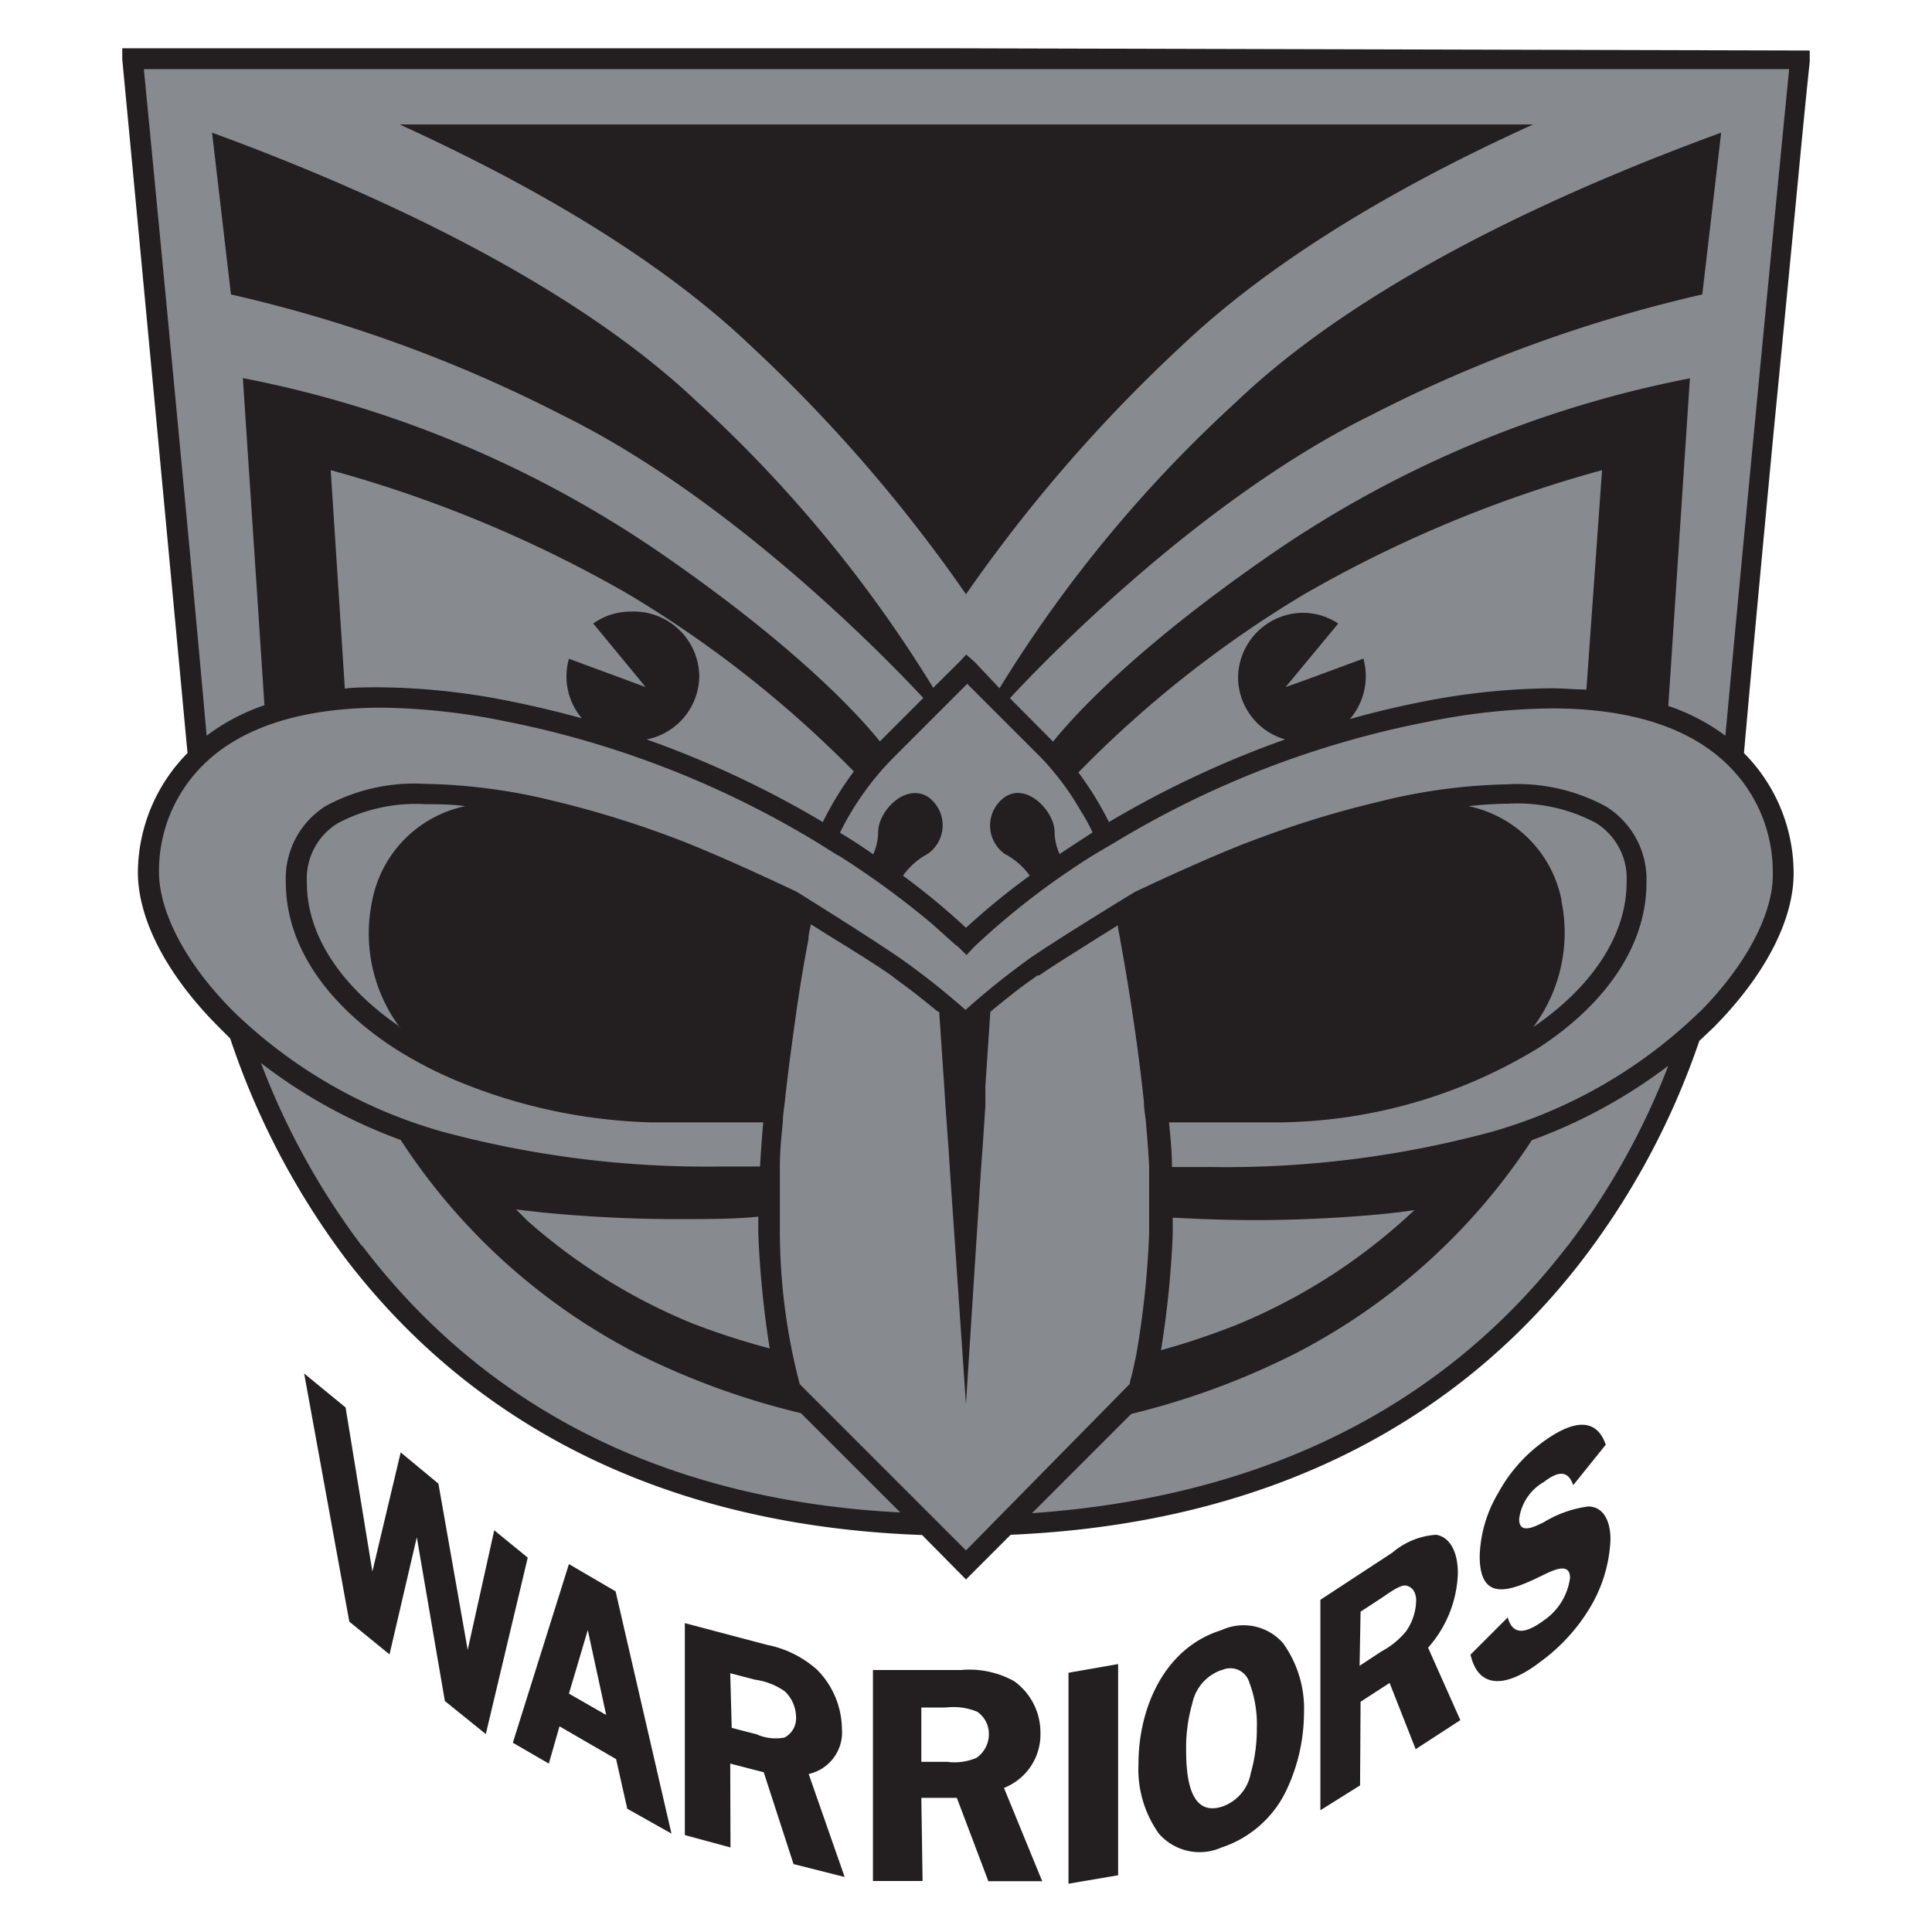 <svg xmlns="http://www.w3.org/2000/svg" viewBox="0 0 100 100" stroke-miterlimit="2" stroke-linejoin="round" fill-rule="evenodd" clip-rule="evenodd"><path fill="#878a8f" d="m89.697 39.084 3.363-36.15-86.104.246 3.279 35.904-2.115 2.605c-1.315 7.67 3.838 11.534 3.838 11.534l6.543 11.727c5.395 7.103 14.638 13.551 29.666 13.963l1.833 2.122 1.901-2.122c14.9-.552 24.336-6.936 29.717-13.963l6.592-11.727 4.383-6.601s-.736-5.697-2.896-7.538z"></path><path fill="#231f20" d="m61.149 17.913c4.971-4.713 11.715-8.529 18.202-11.47h-58.663c6.423 2.929 13.23 6.743 18.188 11.47a79.11 79.11 0 0 1 11.124 12.845 79.178 79.178 0 0 1 11.149-12.845zm-13.461 70.467h1.285a3.204 3.204 0 0 1 1.605.218c.368.249.593.661.604 1.104.022.511-.221.998-.643 1.285a2.893 2.893 0 0 1 -1.516.205h-1.335zm0 4.675h1.837l1.632 4.316h2.787l-1.979-4.83a2.967 2.967 0 0 0 1.888-2.825 3.266 3.266 0 0 0 -1.361-2.698 4.761 4.761 0 0 0 -2.749-.578h-4.559v10.919h2.568zm10.186 4.008-2.569.437v-10.918l2.569-.45zm5.356-10.61a1.026 1.026 0 0 1 1.439.642c.281.75.412 1.549.385 2.351a8.541 8.541 0 0 1 -.321 2.363 2.24 2.24 0 0 1 -1.503 1.709c-1.67.513-1.837-1.606-1.837-2.981a8.376 8.376 0 0 1 .322-2.376c.165-.8.742-1.456 1.515-1.721zm0 9.171a5.69 5.69 0 0 0 3.314-2.877 9.429 9.429 0 0 0 .95-4.111 5.778 5.778 0 0 0 -1.091-3.595 2.718 2.718 0 0 0 -3.173-.669c-2.98.925-4.303 4.047-4.303 6.936a5.74 5.74 0 0 0 1.054 3.597 2.793 2.793 0 0 0 3.249.719zm7.193-12.203 1.079-.706c.386-.257.977-.707 1.285-.643.308.066.513.335.513.771a2.882 2.882 0 0 1 -.513 1.58c-.354.434-.79.793-1.285 1.054l-1.13.745zm0 4.663 1.503-.975 1.349 3.428 2.312-1.502-1.67-3.751a6.091 6.091 0 0 0 1.542-3.853c0-1.066-.386-1.876-1.131-1.991a3.859 3.859 0 0 0 -2.26.925l-3.725 2.44v10.893l2.054-1.285zm11.008-11.213c-.257-.733-.732-.771-1.516-.167a2.577 2.577 0 0 0 -1.284 1.926c0 .797.77.411 1.284.155a5.915 5.915 0 0 1 2.287-.81c.719 0 1.156.643 1.156 1.709a7.441 7.441 0 0 1 -1.079 3.558 9.547 9.547 0 0 1 -2.569 2.787c-1.67 1.285-3.173 1.464-3.596-.385l1.926-1.927c.257.938.925.848 1.85.167a3.165 3.165 0 0 0 1.374-2.209c0-.899-1.002-.334-1.541-.078-1.58.771-3.134 1.337-3.134-1.052a6.76 6.76 0 0 1 .963-3.276 7.953 7.953 0 0 1 2.222-2.569c1.542-1.155 2.826-1.413 3.34.077zm-43.634 9.736 1.285.334a3.483 3.483 0 0 1 1.542.604c.352.335.561.797.577 1.285.044.451-.19.89-.591 1.104a2.435 2.435 0 0 1 -1.451-.167l-1.285-.334zm0 4.676 1.734.45 1.542 4.752 2.646.668-1.862-5.331a2.207 2.207 0 0 0 1.721-2.337 4.42 4.42 0 0 0 -1.285-3.058 5.43 5.43 0 0 0 -2.568-1.284l-4.278-1.131v10.971l2.363.641zm-8.349-3.622.976-3.289.952 4.394zm2.415-5.293-2.415-1.412-2.903 9.248 1.862 1.079.553-1.928 2.929 1.696.578 2.569 2.287 1.285zm-6.718 7.386-2.119-1.709-1.452-8.477-1.413 6.063-2.08-1.695-2.338-12.845 2.145 1.76 1.285 7.874.102.616 1.465-6.166 1.952 1.618 1.516 8.607.09-.411 1.284-5.781 1.734 1.414zm24.392-87.254h-43.209v.564s.218 2.287.552 5.82c.732 7.744 2.017 21.424 2.826 30.095a8.852 8.852 0 0 0 -2.569 6.165c0 2.441 1.503 5.318 4.136 7.964l.642.642a39.994 39.994 0 0 0 5.973 11.394c5.523 7.244 14.771 13.769 29.839 14.308l2.273 2.3 2.312-2.312c14.938-.643 24.148-7.103 29.633-14.283 2.6-3.41 4.63-7.219 6.011-11.279l.745-.705c2.634-2.659 4.136-5.524 4.136-7.965a8.819 8.819 0 0 0 -2.569-6.229c.412-4.701.99-10.841 1.542-16.698.488-4.971.95-9.763 1.285-13.282.333-3.52.577-5.819.577-5.819v-.565zm-30.827 61.963a38.23 38.23 0 0 1 -5.202-9.441 26.947 26.947 0 0 0 7.232 3.982 32.107 32.107 0 0 0 12.163 11.02 39.425 39.425 0 0 0 8.555 3.122l5.139 5.137c-14.053-.719-22.608-6.91-27.822-13.769zm8.003-1.862.77.089s.81.103 2.184.206c1.374.102 3.211.205 5.343.205 1.593 0 3.044 0 4.238-.128v.822c.077 2.009.275 4.012.591 5.998a38.136 38.136 0 0 1 -3.981-1.285 29.982 29.982 0 0 1 -8.567-5.33zm23.287 17.648-8.606-8.606a31.34 31.34 0 0 1 -1.028-7.835v-3.468c0-.745.078-1.516.155-2.274 0-.347.064-.707.103-1.054.167-1.566.384-3.134.577-4.521.193-1.386.45-2.864.642-3.853 0-.308.091-.566.13-.796l1.104.693c.989.604 2.183 1.349 2.979 1.901l.091.064c.32.258.694.514 1.027.771.334.257.899.706 1.285 1.028l.154.089.257 3.79.064 1.028.167 2.312.064 1.027.835 12.164v1.541-.771.771-1.631l.771-12.022.076-1.029.155-2.312v-1.027l.257-3.853.103-.09c.384-.321.822-.668 1.284-1.028.462-.359.707-.513 1.053-.771h.09c.796-.552 1.992-1.283 2.955-1.9l1.117-.694c0 .218.09.488.129.797.334 1.824.873 5.047 1.219 8.349 0 .333.065.694.103 1.027.064.771.129 1.541.167 2.287v3.481a46.829 46.829 0 0 1 -.667 6.294c-.129.616-.219 1.027-.296 1.283-.076.258 0 .206-.076.258zm31.122-15.748c-5.201 6.782-13.717 12.845-27.705 13.821l5.137-5.138a39.428 39.428 0 0 0 8.555-3.16 32.272 32.272 0 0 0 12.178-11.008 26.93 26.93 0 0 0 7.064-3.853 37.922 37.922 0 0 1 -5.229 9.351zm-21.025 5.369c.32-1.986.522-3.988.603-5.998v-.848c1.182.064 2.633.129 4.238.129 2.095 0 3.982-.103 5.343-.205a45.948 45.948 0 0 0 2.159-.207l.771-.103-.566.515a29.965 29.965 0 0 1 -8.515 5.369c-1.318.53-2.665.985-4.033 1.362zm27.872-17.494a25.373 25.373 0 0 1 -10.75 6.204 52.61 52.61 0 0 1 -14.58 1.824h-1.978c0-.77-.077-1.541-.154-2.312h5.871a26.251 26.251 0 0 0 13.255-3.853c3.404-2.21 5.588-5.241 5.588-8.543a4.436 4.436 0 0 0 -2.081-3.943 9.58 9.58 0 0 0 -5.138-1.156c-2.236.048-4.46.349-6.628.899a51.28 51.28 0 0 0 -6.101 1.85c-2.428.86-6.539 2.825-6.539 2.825s-3.724 2.262-5.395 3.405a40.19 40.19 0 0 0 -3.364 2.697 38.528 38.528 0 0 0 -3.341-2.646c-1.669-1.156-5.394-3.468-5.394-3.468s-4.11-1.965-6.525-2.852a51.771 51.771 0 0 0 -6.101-1.863 29.632 29.632 0 0 0 -6.628-.872 9.612 9.612 0 0 0 -5.139 1.155 4.433 4.433 0 0 0 -2.054 3.931c0 3.34 2.183 6.346 5.574 8.567a21.248 21.248 0 0 0 3.288 1.721 28.141 28.141 0 0 0 9.981 2.146h5.87a75.866 75.866 0 0 0 -.167 2.286h-1.965a52.502 52.502 0 0 1 -14.554-1.824 25.433 25.433 0 0 1 -10.738-6.204c-2.569-2.569-3.853-5.241-3.853-7.218a7.706 7.706 0 0 1 2.273-5.523c1.67-1.671 4.521-2.955 9.172-2.981 2.157.025 4.309.256 6.421.694a49.621 49.621 0 0 1 16.198 6.281l1.027.642.129.064a45.399 45.399 0 0 1 4.624 3.366c.514.436 1.413 1.284 1.464 1.284l.103.09.385.385.361-.385.089-.09a39.59 39.59 0 0 1 6.205-4.753l1.027-.603a49.435 49.435 0 0 1 16.184-6.242 33.415 33.415 0 0 1 6.423-.694c4.649 0 7.475 1.285 9.171 2.979a7.725 7.725 0 0 1 2.273 5.523c.064 1.979-1.284 4.702-3.789 7.219v-.012zm-7.141-5.767a6.2 6.2 0 0 0 -4.817-4.882 19.868 19.868 0 0 1 2.055-.128 8.63 8.63 0 0 1 4.547 1.002 3.376 3.376 0 0 1 1.579 3.083c0 2.697-1.772 5.394-4.829 7.475a8.152 8.152 0 0 0 1.451-6.55zm-60.115 6.55c-3.056-2.093-4.841-4.752-4.829-7.488a3.355 3.355 0 0 1 1.593-3.057 8.625 8.625 0 0 1 4.547-.989c.643 0 1.284 0 2.055.102a6.2 6.2 0 0 0 -4.817 4.907 8.155 8.155 0 0 0 1.439 6.551zm49.839-19.062-3.135 1.157-.873.308 2.723-3.288a3.338 3.338 0 0 0 -1.846-.556 3.386 3.386 0 0 0 -3.339 3.339 3.36 3.36 0 0 0 2.436 3.215 51.933 51.933 0 0 0 -9.119 4.277 16.995 16.995 0 0 0 -1.581-2.568 57.845 57.845 0 0 1 11.69-9.223 65.4 65.4 0 0 1 15.413-6.422l-.809 11.354c-.578 0-1.182-.064-1.798-.064-2.244.019-4.48.252-6.68.694a46.27 46.27 0 0 0 -3.764.899 3.401 3.401 0 0 0 .694-3.147zm-14.554 7.965c.258.423.438.77.553 1.027-.604.386-1.182.77-1.708 1.117a2.86 2.86 0 0 1 -.258-1.155c0-1.028-1.412-2.57-2.568-1.799a1.805 1.805 0 0 0 -.771 1.477c0 .588.289 1.141.771 1.477.509.268.949.65 1.284 1.118a36.798 36.798 0 0 0 -3.301 2.698 36.91 36.91 0 0 0 -3.262-2.698 3.74 3.74 0 0 1 1.284-1.13 1.803 1.803 0 0 0 0-2.955c-1.195-.719-2.569.771-2.569 1.825a2.86 2.86 0 0 1 -.257 1.155 27.433 27.433 0 0 0 -1.721-1.118 14.835 14.835 0 0 1 2.736-3.853l3.853-3.853 3.854 3.853a14.294 14.294 0 0 1 2.08 2.826zm-13.409.487a51.52 51.52 0 0 0 -9.12-4.277 3.37 3.37 0 0 0 2.725-3.283 3.388 3.388 0 0 0 -3.56-3.332 3.304 3.304 0 0 0 -1.927.617l2.119 2.569.591.719-3.969-1.465a3.356 3.356 0 0 0 .668 3.084 52.79 52.79 0 0 0 -3.789-.9 35.403 35.403 0 0 0 -6.653-.707c-.643 0-1.285 0-1.825.066l-.731-11.304a65.52 65.52 0 0 1 15.413 6.422 58.55 58.55 0 0 1 11.663 9.171 16.93 16.93 0 0 0 -1.605 2.62zm46.716-4.469a10.7 10.7 0 0 0 -2.954-1.541l1.118-16.956a57.403 57.403 0 0 0 -21.4 8.914c-7.386 5.061-10.61 8.697-11.561 9.891l-2.235-2.248c1.748-1.888 9.826-10.276 18.677-14.643a73.094 73.094 0 0 1 17.16-6.256l.977-8.374c-8.093 2.954-18.523 7.643-25.112 13.949a68.764 68.764 0 0 0 -12.241 14.81l-1.284-1.362-.437-.384-.36.384-1.349 1.337a68.593 68.593 0 0 0 -12.228-14.81c-6.628-6.281-17.032-10.97-25.099-13.924l.977 8.374a72.83 72.83 0 0 1 17.147 6.244c8.864 4.366 16.93 12.754 18.69 14.642l-2.248 2.248c-.95-1.181-4.175-4.83-11.56-9.89a57.43 57.43 0 0 0 -21.413-8.915l1.118 16.93a10.724 10.724 0 0 0 -2.993 1.58c-1.028-11.56-2.903-30.956-3.249-34.502h85.16a6752.225 6752.225 0 0 0 -3.301 34.502z"></path></svg>